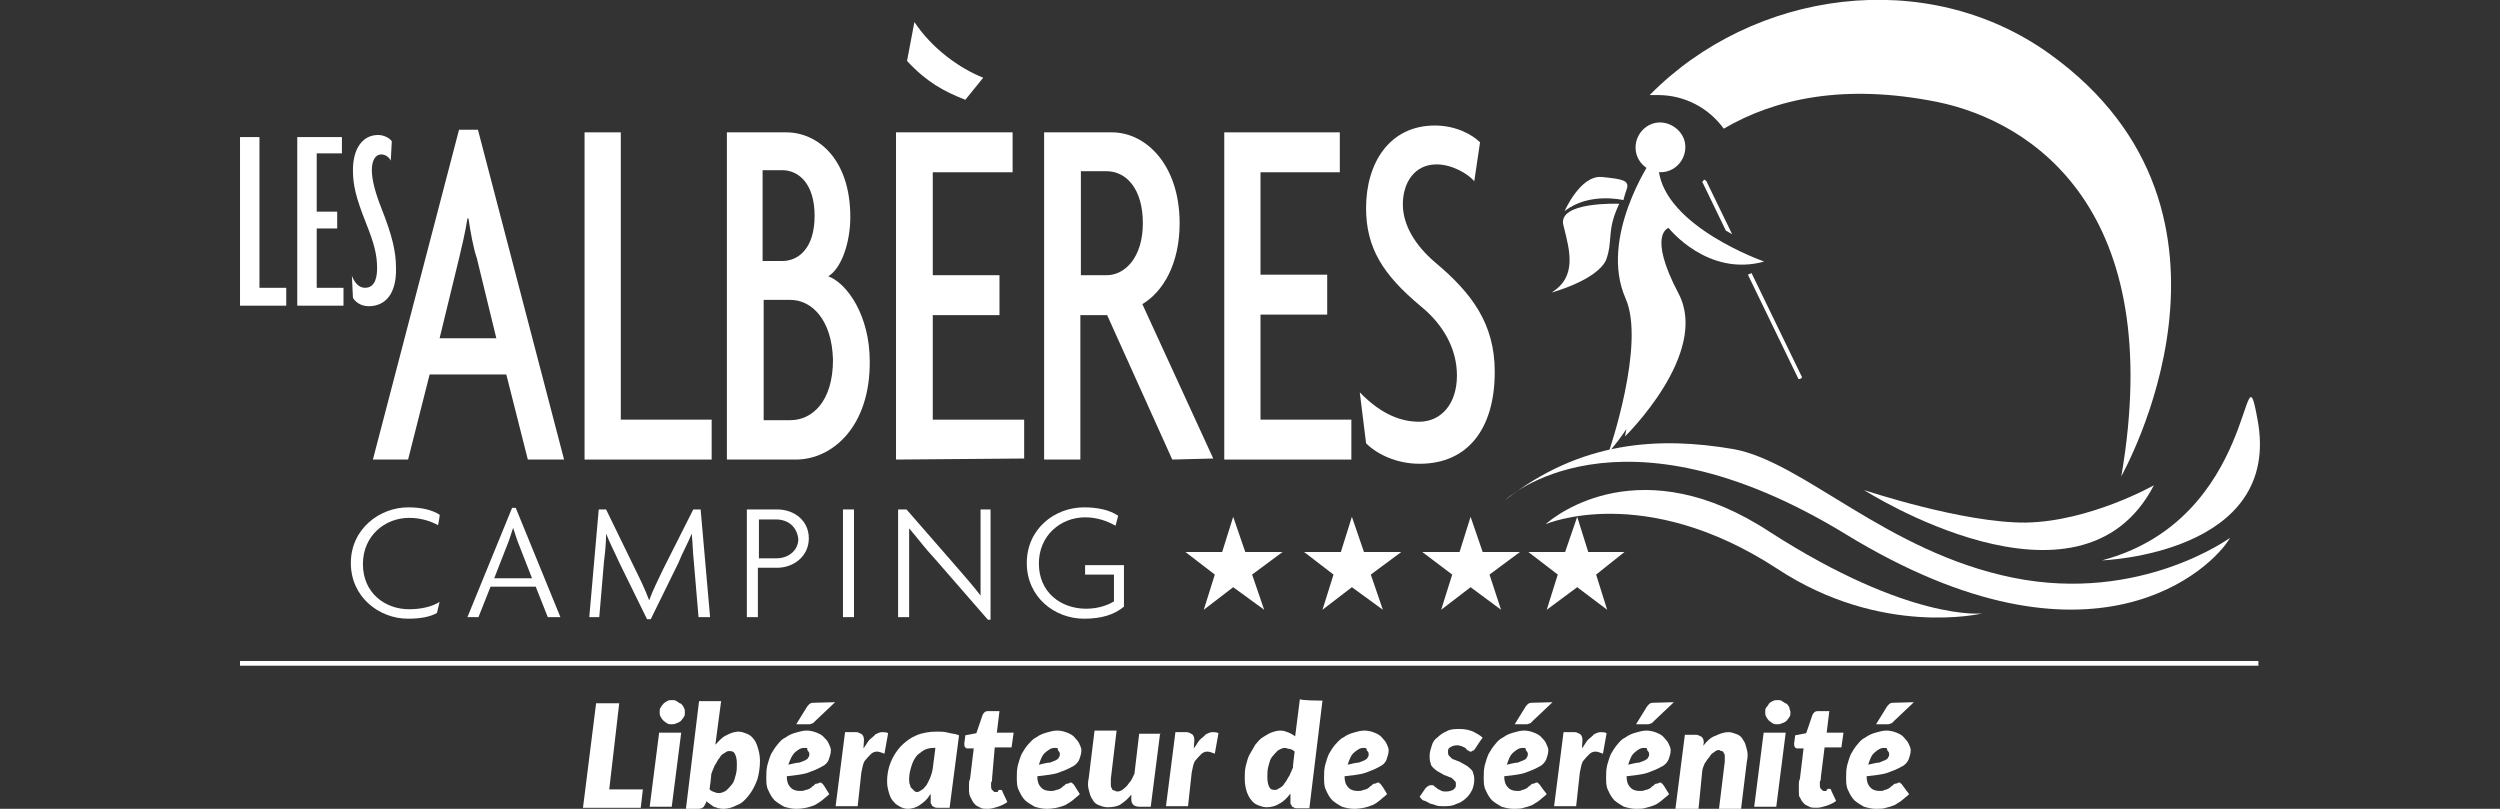 <?xml version="1.0" encoding="utf-8"?>
<!-- Generator: Adobe Illustrator 27.8.0, SVG Export Plug-In . SVG Version: 6.00 Build 0)  -->
<svg version="1.1" id="Calque_1" xmlns="http://www.w3.org/2000/svg" xmlns:xlink="http://www.w3.org/1999/xlink" x="0px" y="0px" width="476" height="154"
	 viewBox="0 0 476 154" style="enable-background:new 0 0 476 154;" xml:space="preserve">
<rect x="0" y="0" width="476" height="154" fill="#333333" stroke="none"/>
<style type="text/css">
	.st0{fill:#FFFFFF;}
	.st1{fill:none;stroke:#FFFFFF;stroke-width:0.9;}
</style>
<g id="Les_Albères">
	<g>
		<path class="st0" d="M286.6,95.2c0,0,21.2-20.1,64.8,6.5c47.3,28.9,70.1,6.2,73.2,0.7c0,0-17.1,12.5-41.3,7.6
			c-24.2-4.9-39.9-22.1-53.3-24.5C315.9,83.1,301,83.9,286.6,95.2"/>
		<path class="st0" d="M294.3,99.8c0,0,18.7-8.1,44.1,8.5c19.9,13.1,39,8.5,39,8.5s-13.8,1.6-40.4-15.5
			C312.7,85.3,296.4,97.9,294.3,99.8"/>
		<path class="st0" d="M354.9,93.3c0,0,41.1,26.3,55.2-0.9c0,0-12.2,6.9-24.4,7.1C373.7,99.6,354.9,93.3,354.9,93.3"/>
		<path class="st0" d="M400.2,106.7c0,0,34.6-1.2,29.6-27C426.9,63.8,430,98.8,400.2,106.7"/>
		<path class="st0" d="M100.5,87.5l-4.1-16.2H81.8l-4.1,16.2h-6.7l16.4-62.8H91l16.4,62.8H100.5z M90.8,49.2
			c-0.7-2.1-1.2-4.9-1.6-7.6h-0.2c-0.4,2.6-1.1,5.5-1.6,7.6l-3.7,15.2h10.8L90.8,49.2z"/>
		<polygon class="st0" points="111.3,87.5 111.3,25.2 118.2,25.2 118.2,79.9 135.5,79.9 135.5,87.5 		"/>
		<path class="st0" d="M151.5,87.5h-13.1V25.2h11.3c6,0,12.2,5.1,12.2,16.1c0,5.1-1.8,9.9-4.2,11.3c3.7,1.4,7.9,7.6,7.9,16.2
			C165.7,81.1,158.6,87.5,151.5,87.5 M148.9,32.4h-3.7v17.3h3.7c3.2,0,6.2-2.5,6.2-8.6S152.1,32.4,148.9,32.4 M150.5,57.1h-5.1v22.9
			h5.1c4.1,0,8.1-3.5,8.1-11.5C158.4,60.8,154.5,57.1,150.5,57.1"/>
		<path class="st0" d="M170.6,87.5V25.2h22.2v7.6h-15.2v19.6h12.7v7.6h-12.7v19.9H195v7.4L170.6,87.5
			C170.6,87.3,170.6,87.5,170.6,87.5z M183.8,19c-4.1-1.6-7.4-3.4-11.1-7.4l1.4-7.4c3.4,5.1,8.6,8.8,13.1,10.6
			C187.2,14.8,183.8,19,183.8,19z"/>
		<path class="st0" d="M223.2,87.5l-12.4-27.5h-5.1v27.5h-6.9V25.2h12.9c6.5,0,12.9,6.2,12.9,17.3c0,7.8-3.2,13.1-7.1,15.4L231,87.3
			L223.2,87.5L223.2,87.5z M210.7,32.6h-4.9v19.8h4.9c3.5,0,6.9-3.4,6.9-9.9C217.6,35.9,214.4,32.6,210.7,32.6"/>
		<polygon class="st0" points="233.1,87.5 233.1,25.2 255.1,25.2 255.1,32.8 240,32.8 240,52.3 252.7,52.3 252.7,59.9 240,59.9 
			240,79.9 257.3,79.9 257.3,87.5 		"/>
		<path class="st0" d="M270.3,88.3c-4.4,0-8.1-1.8-10.2-3.9l-1.2-9.7c3.4,3.5,7.1,5.6,11.3,5.6s7.2-3.4,7.2-8.8
			c0-5.1-2.6-9.7-6.9-13.2c-7.2-6-10.4-11.1-10.4-18.7c0-8.5,4.4-15.7,13.1-15.7c4.1,0,7.2,1.8,8.6,3.2l-1.1,7.4
			c-1.2-1.4-4.2-3.2-7.2-3.2c-4.1,0-6.4,3.4-6.4,7.6c0,3.9,2.3,7.8,6.2,11.1c6.9,5.8,11.3,11.6,11.3,20.8
			C284.6,81.6,279.5,88.3,270.3,88.3"/>
		<polygon class="st0" points="45.7,58.2 45.7,26.1 49.4,26.1 49.4,54.8 54.5,54.8 54.5,58.2 		"/>
		<polygon class="st0" points="56.6,58.2 56.6,26.1 65.1,26.1 65.1,29.2 60.3,29.2 60.3,40.3 64.2,40.3 64.2,43.5 60.3,43.5 
			60.3,54.8 65.4,54.8 65.4,58.2 		"/>
		<path class="st0" d="M70.2,58.3c-1.6,0-2.6-0.9-3-1.6L67,52.5c0.4,1.1,1.2,2.3,2.5,2.3c1.4,0,2.3-1.1,2.3-3.7
			c0-2.5-0.5-4.6-2.1-8.6c-1.9-4.8-2.5-7.2-2.5-10.1c0-4.2,1.9-6.7,4.8-6.7c1.2,0,2.3,0.7,2.6,1.2l-0.2,3.7
			c-0.2-0.5-0.9-1.2-1.8-1.2c-1.1,0-1.8,1.1-1.8,3s0.7,4.4,1.8,7.2c2.1,5.3,2.8,8.3,2.8,11.5C75.5,55.9,73.4,58.3,70.2,58.3"/>
		<path class="st0" d="M306.3,86.1c0,0,7.1-20.6,3.2-29.3c-5.1-11.6,4.9-26.3,4.9-26.3c2.6,2.5,1.4,1.8,1.4,1.8
			c1.2,10.9,20.1,17.5,20.1,17.5c-10.8,3-18.2-6.4-18.2-6.4s-4.1,1.1,1.9,12.5s-10.2,27.2-10.2,27.2c2.6-14.5,6.7-21.7,6.7-21.7
			C317.3,74.1,306.3,86.1,306.3,86.1"/>
		<path class="st0" d="M308.3,38.8c0,0-12-0.5-10.6,4.2c1.2,4.8,2.6,9.7-2.3,12.7c0,0,8.6-2.3,10.4-6.2
			C307.2,45.6,305.8,44.1,308.3,38.8"/>
		<path class="st0" d="M320.8,27.1c0.5,2.6-1.2,5.1-3.7,5.6c-2.6,0.5-5.1-1.2-5.6-3.7c-0.5-2.6,1.2-5.1,3.7-5.6
			C317.6,22.9,320.3,24.6,320.8,27.1"/>
		<path class="st0" d="M333.5,52l9.5,19.6c0.2,0.2,0,0.5-0.2,0.5c-0.2,0.2-0.5,0-0.5-0.2l-9.5-19.6L333.5,52L333.5,52z"/>
		<path class="st0" d="M328.6,43.9l1.2,0.7l-4.9-10.1c-0.2-0.2-0.4-0.4-0.5-0.2c-0.2,0.2-0.4,0.4-0.2,0.5L328.6,43.9"/>
		<path class="st0" d="M297.9,40.2c0,0,3-6.9,7.1-6.5c4.1,0.4,5.1,0.7,4.8,2.1c-0.5,1.4-0.7,2.3-0.7,2.3S302.6,36.5,297.9,40.2"/>
		<path class="st0" d="M390.3,10.3c-23.5-16.9-56.5-12.2-76.2,7.8h1.6c5.1,0,9.7,2.5,12.5,6.4c9.9-5.8,23.1-8.6,40.6-5.1
			c18.2,3.7,43.8,20.6,35.1,71.3C403.9,90.5,432.5,40.7,390.3,10.3"/>
	</g>
	<g>
		<path class="st0" d="M83.4,100c-1.2-0.7-3.2-1.4-5.5-1.4c-4.6,0-8.8,3.4-8.8,8.8c0,5.5,4.2,8.6,8.8,8.6c2.3,0,4.4-0.5,5.8-1.4
			l-0.5,2.1c-1.2,0.7-3,1.1-5.5,1.1c-5.5,0-10.9-4.1-10.9-10.6s5.5-10.6,10.9-10.6c2.6,0,4.6,0.5,6,1.4C83.8,98.1,83.4,100,83.4,100
			z"/>
		<path class="st0" d="M104.3,117.5l-2.3-5.8h-8.6l-2.3,5.8h-2.1l8.5-20.8h0.7l8.5,20.8H104.3z M98.8,103.7
			c-0.4-0.9-0.7-2.1-1.1-3.2l0,0c-0.4,1.1-0.7,2.3-1.1,3.2l-2.5,6.4h7.2L98.8,103.7z"/>
		<path class="st0" d="M133,117.5l-0.9-10.6c-0.2-1.8-0.2-3.5-0.4-5.3l0,0c-0.7,1.8-1.8,3.7-2.5,5.5l-5.3,10.8h-0.7l-5.3-10.8
			c-0.7-1.6-1.8-3.7-2.5-5.5l0,0c0,1.8-0.2,3.7-0.4,5.3l-0.9,10.6h-1.9L114,97h1.4l5.6,11.5c0.9,1.8,1.9,3.9,2.6,5.8l0,0
			c0.7-1.9,1.6-3.7,2.6-5.8L132,97h1.4l1.8,20.5H133z"/>
		<path class="st0" d="M148,108.1h-3.7v9.4h-2.1V97h5.8c3.2,0,6,2.1,6,5.5C154,106,151,108.1,148,108.1 M147.7,98.9h-3.2v7.4h3.4
			c2.1,0,4.1-1.4,4.1-3.7C151.7,100.2,150,98.9,147.7,98.9"/>
		<rect x="160.5" y="97" class="st0" width="2.1" height="20.5"/>
		<path class="st0" d="M188.1,118L178,106.4c-1.8-1.9-3.5-4.2-4.9-5.8l0,0v16.9H171V97h1.6l9.5,10.9c1.4,1.6,3.4,3.9,4.6,5.5l0,0V97
			h1.9v21C188.6,118,188.1,118,188.1,118z"/>
		<path class="st0" d="M206.4,117.8c-5.6,0-10.9-4.1-10.9-10.6s5.3-10.6,10.9-10.6c2.6,0,4.9,0.5,6.5,1.6l-0.5,1.9
			c-1.6-0.9-3.5-1.6-5.8-1.6c-4.6,0-8.8,3.4-8.8,8.8c0,5.5,4.2,8.6,9,8.6c2.3,0,4.2-0.7,5.3-1.4v-5.1h-5.5v-1.8h7.4v7.9
			C212.1,117.1,209.6,117.8,206.4,117.8"/>
		<polygon class="st0" points="244.2,105.1 238.4,109.4 240.7,116.1 234.8,111.8 229.2,116.1 231.3,109.4 225.7,105.1 232.7,105.1 
			234.8,98.4 237.1,105.1 		"/>
		<polygon class="st0" points="266.8,105.1 261,109.4 263.3,116.1 257.4,111.8 251.8,116.1 253.9,109.4 248.3,105.1 255.3,105.1 
			257.4,98.4 259.7,105.1 		"/>
		<polygon class="st0" points="289.4,105.1 283.6,109.4 285.8,116.1 280,111.8 274.4,116.1 276.5,109.4 270.8,105.1 277.9,105.1 
			280,98.4 282.3,105.1 		"/>
		<polygon class="st0" points="309.3,105.1 303.9,109.4 306,116.1 300.3,111.8 294.5,116.1 296.6,109.4 291,105.1 298,105.1 
			300.3,98.4 302.4,105.1 		"/>
	</g>
	<g>
		<path class="st0" d="M122.4,150.3l-0.4,3.5H111l2.5-19.9h4.4l-1.9,16.4C115.9,150.3,122.4,150.3,122.4,150.3z"/>
		<path class="st0" d="M129.7,139.5l-1.8,14.1h-4.2l1.8-14.1H129.7z M130.4,135.6c0,0.4,0,0.7-0.2,0.9c-0.2,0.4-0.4,0.5-0.5,0.7
			c-0.2,0.2-0.5,0.4-0.9,0.5c-0.4,0.2-0.5,0.2-0.9,0.2s-0.7,0-0.9-0.2c-0.4-0.2-0.5-0.4-0.7-0.5c-0.2-0.2-0.4-0.5-0.5-0.7
			c-0.2-0.4-0.2-0.5-0.2-0.9s0-0.7,0.2-0.9c0.2-0.4,0.4-0.5,0.5-0.7c0.2-0.2,0.5-0.4,0.7-0.5c0.4-0.2,0.5-0.2,0.9-0.2s0.7,0,0.9,0.2
			c0.4,0.2,0.5,0.4,0.9,0.5c0.2,0.2,0.4,0.5,0.5,0.7C130.4,135.1,130.4,135.3,130.4,135.6z"/>
		<path class="st0" d="M136.2,141.8c0.7-0.7,1.2-1.4,2.1-1.8c0.7-0.4,1.6-0.7,2.3-0.7c0.5,0,1.1,0.2,1.6,0.4
			c0.5,0.2,0.9,0.5,1.2,0.9c0.4,0.4,0.7,1.1,0.9,1.8c0.2,0.7,0.4,1.4,0.4,2.5c0,1.2-0.2,2.5-0.5,3.5c-0.4,1.1-0.9,2.1-1.6,3
			s-1.4,1.6-2.3,1.9c-0.9,0.5-1.8,0.7-2.6,0.7c-0.7,0-1.2-0.2-1.8-0.4c-0.5-0.4-1.1-0.7-1.4-1.1v0.2c-0.2,0.4-0.4,0.7-0.5,0.9
			c-0.2,0.2-0.5,0.4-1.1,0.4h-2.3l2.5-20.5h4.2L136.2,141.8L136.2,141.8z M135.1,150.3c0.2,0.2,0.5,0.4,0.9,0.5
			c0.4,0.2,0.7,0.2,0.9,0.2c0.5,0,0.9-0.2,1.4-0.5c0.4-0.4,0.7-0.7,1.1-1.2c0.4-0.5,0.5-1.1,0.7-1.8c0.2-0.7,0.2-1.4,0.2-2.1
			c0-0.9-0.2-1.6-0.4-1.9c-0.2-0.4-0.5-0.5-1.1-0.5c-0.4,0-0.5,0.2-0.9,0.4s-0.7,0.5-0.9,0.9c-0.4,0.4-0.5,0.9-0.9,1.4
			c-0.2,0.5-0.5,1.1-0.7,1.8C135.5,147.3,135.1,150.3,135.1,150.3z"/>
		<path class="st0" d="M157.9,151.2c-0.5,0.5-1.1,0.9-1.4,1.2c-0.5,0.4-1.1,0.7-1.4,0.9c-0.5,0.2-1.1,0.4-1.6,0.5s-1.2,0.2-1.9,0.2
			c-0.9,0-1.6-0.2-2.3-0.4c-0.7-0.4-1.2-0.7-1.8-1.2c-0.5-0.5-0.9-1.2-1.2-1.9c-0.4-0.7-0.4-1.6-0.4-2.5c0-0.7,0-1.4,0.2-2.3
			c0.2-0.7,0.4-1.4,0.7-2.1c0.4-0.7,0.7-1.2,1.2-1.8s0.9-1.1,1.6-1.4c0.5-0.4,1.2-0.7,1.9-0.9c0.7-0.2,1.4-0.4,2.1-0.4
			s1.4,0.2,1.9,0.4c0.5,0.2,1.1,0.5,1.4,0.9c0.4,0.4,0.7,0.7,0.9,1.2c0.2,0.4,0.4,0.9,0.4,1.2c0,0.7-0.2,1.2-0.4,1.8
			s-0.7,1.1-1.4,1.4c-0.7,0.4-1.4,0.7-2.5,1.1c-1.1,0.4-2.5,0.5-4.1,0.7c0,0.9,0.2,1.6,0.7,2.1c0.4,0.5,1.1,0.7,1.8,0.7
			c0.4,0,0.7,0,1.1-0.2c0.4,0,0.5-0.2,0.7-0.2c0.2-0.2,0.4-0.2,0.5-0.4c0.2-0.2,0.4-0.2,0.5-0.4s0.4-0.2,0.5-0.2
			c0.2,0,0.4-0.2,0.5-0.2s0.4,0,0.4,0.2c0.2,0,0.2,0.2,0.4,0.4C157,149.8,157.9,151.2,157.9,151.2z M153.1,142.4
			c-0.7,0-1.2,0.4-1.8,0.9c-0.5,0.5-0.9,1.4-1.2,2.3c0.9-0.2,1.6-0.4,2.1-0.4c0.5-0.2,1.1-0.4,1.2-0.5c0.4-0.2,0.5-0.4,0.5-0.5
			c0.2-0.2,0.2-0.4,0.2-0.7c0-0.2-0.2-0.5-0.4-0.7C153.8,142.4,153.7,142.4,153.1,142.4z M159,133.7l-3.7,3.5
			c-0.2,0.2-0.4,0.4-0.5,0.5c-0.2,0-0.4,0.2-0.7,0.2h-2.5l2.1-3.4c0.2-0.2,0.4-0.5,0.5-0.5c0.2-0.2,0.5-0.2,0.9-0.2L159,133.7
			L159,133.7z"/>
		<path class="st0" d="M164.4,142.5c0.4-0.5,0.7-1.1,1.1-1.6c0.4-0.4,0.9-0.7,1.2-1.1c0.4-0.2,0.9-0.4,1.2-0.4c0.4,0,0.9,0,1.2,0.2
			l-0.7,3.9c-0.5-0.2-1.1-0.4-1.4-0.4c-0.5,0-0.9,0.2-1.2,0.5c-0.4,0.4-0.7,0.7-1.1,1.2c-0.4,0.5-0.5,1.4-0.7,2.3l-0.7,6.4h-4.2
			l1.8-14.1h2.1c0.4,0,0.7,0.2,1.1,0.4c0.2,0.2,0.4,0.5,0.4,1.1L164.4,142.5L164.4,142.5L164.4,142.5z"/>
		<path class="st0" d="M177,151.4c-0.5,0.9-1.2,1.4-1.9,1.9s-1.6,0.7-2.3,0.7c-0.5,0-1.1-0.2-1.4-0.4c-0.4-0.2-0.9-0.5-1.2-0.9
			c-0.4-0.4-0.7-0.9-0.9-1.6c-0.2-0.7-0.4-1.4-0.4-2.3c0-1.2,0.2-2.5,0.7-3.7c0.5-1.2,1.1-2.1,1.9-3c0.9-0.9,1.8-1.6,3-2.1
			s2.5-0.7,3.9-0.7c0.7,0,1.4,0,2.1,0.2c0.7,0.2,1.4,0.2,2.1,0.5l-1.8,13.8h-2.3c-0.2,0-0.5,0-0.7-0.2c-0.2,0-0.4-0.2-0.4-0.4
			c-0.2-0.2-0.2-0.2-0.2-0.4v-1.6L177,151.4L177,151.4z M177.7,142.4c-0.7,0-1.4,0.2-1.9,0.5c-0.5,0.4-1.1,0.7-1.4,1.2
			c-0.4,0.5-0.7,1.2-0.9,1.9c-0.2,0.7-0.4,1.4-0.4,2.3c0,0.5,0,0.9,0.2,1.2c0,0.4,0.2,0.5,0.4,0.7l0.4,0.4c0.2,0.2,0.4,0.2,0.5,0.2
			c0.4,0,0.5-0.2,0.9-0.4c0.4-0.2,0.5-0.5,0.9-0.9c0.2-0.4,0.5-0.9,0.7-1.4c0.2-0.5,0.4-1.1,0.5-1.8l0.5-3.9L177.7,142.4
			C177.7,142.5,177.7,142.4,177.7,142.4z"/>
		<path class="st0" d="M184.5,150.6v-1.2c0-0.4,0-0.7,0.2-1.1l0.7-5.8h-1.1c-0.2,0-0.4,0-0.5-0.2c-0.2-0.2-0.2-0.4-0.2-0.7l0.2-1.6
			l2.1-0.4l1.2-3.5c0.2-0.4,0.5-0.7,0.9-0.7h2.3l-0.5,4.1h3.2l-0.4,2.8h-3.2l-0.5,5.8c0,0.4,0,0.7-0.2,0.9v0.7l0,0
			c0,0.2,0,0.5,0.2,0.7c0.2,0.2,0.4,0.4,0.5,0.4h0.4c0.2,0,0.2,0,0.2-0.2s0.2,0,0.2-0.2h0.5c0,0,0.2,0.2,0.2,0.4l0.9,1.9
			c-0.5,0.4-1.2,0.7-1.8,0.9c-0.7,0.2-1.2,0.4-1.9,0.4c-0.5,0-1.1,0-1.4-0.2c-0.4-0.2-0.9-0.4-1.1-0.7c-0.4-0.4-0.5-0.7-0.7-1.1
			C184.7,151.7,184.5,151.2,184.5,150.6z"/>
		<path class="st0" d="M205.6,151.2c-0.5,0.5-1.1,0.9-1.4,1.2c-0.5,0.4-1.1,0.7-1.4,0.9c-0.5,0.2-1.1,0.4-1.6,0.5s-1.2,0.2-1.9,0.2
			c-0.9,0-1.6-0.2-2.3-0.4c-0.7-0.4-1.2-0.7-1.8-1.2c-0.5-0.5-0.9-1.2-1.2-1.9c-0.4-0.7-0.4-1.6-0.4-2.5c0-0.7,0-1.4,0.2-2.3
			c0.2-0.7,0.4-1.4,0.7-2.1c0.4-0.7,0.7-1.2,1.2-1.8c0.5-0.5,0.9-1.1,1.6-1.4c0.5-0.4,1.2-0.7,1.9-0.9c0.7-0.2,1.4-0.4,2.1-0.4
			c0.7,0,1.4,0.2,1.9,0.4c0.5,0.2,1.1,0.5,1.4,0.9s0.7,0.7,0.9,1.2c0.2,0.4,0.4,0.9,0.4,1.2c0,0.7-0.2,1.2-0.4,1.8
			c-0.2,0.5-0.7,1.1-1.4,1.4c-0.7,0.4-1.4,0.7-2.5,1.1c-1.1,0.4-2.5,0.5-4.1,0.7c0,0.9,0.2,1.6,0.7,2.1c0.4,0.5,1.1,0.7,1.8,0.7
			c0.4,0,0.7,0,1.1-0.2c0.4,0,0.5-0.2,0.7-0.2c0.2-0.2,0.4-0.2,0.5-0.4c0.2-0.2,0.4-0.2,0.5-0.4c0.2-0.2,0.4-0.2,0.5-0.2
			c0.2,0,0.4-0.2,0.5-0.2c0.2,0,0.4,0,0.4,0.2c0.2,0,0.2,0.2,0.4,0.4C204.7,149.8,205.6,151.2,205.6,151.2z M200.8,142.4
			c-0.7,0-1.2,0.4-1.8,0.9s-0.9,1.4-1.2,2.3c0.9-0.2,1.6-0.4,2.1-0.4c0.5-0.2,1.1-0.4,1.2-0.5c0.4-0.2,0.5-0.4,0.5-0.5
			c0.2-0.2,0.2-0.4,0.2-0.7c0-0.2-0.2-0.5-0.4-0.7C201.5,142.4,201.3,142.4,200.8,142.4z"/>
		<path class="st0" d="M220.9,139.5l-1.8,14.1H217c-1.1,0-1.6-0.5-1.6-1.4v-0.9c-0.7,0.9-1.4,1.4-2.1,1.9c-0.7,0.4-1.6,0.5-2.5,0.5
			c-0.5,0-1.1-0.2-1.6-0.4s-0.9-0.5-1.2-1.1c-0.4-0.5-0.5-1.1-0.7-1.8c-0.2-0.7-0.2-1.4,0-2.3l1.1-9h4.2l-1.1,9.2v1.1
			c0,0.2,0,0.5,0.2,0.7c0,0.2,0.2,0.4,0.4,0.4c0.2,0,0.4,0.2,0.5,0.2c0.4,0,0.5,0,0.9-0.2c0.4-0.2,0.5-0.4,0.9-0.7
			c0.4-0.4,0.5-0.7,0.9-1.1c0.2-0.4,0.5-0.9,0.7-1.4l0.9-7.6h4.1C220.9,139.9,220.9,139.5,220.9,139.5z"/>
		<path class="st0" d="M227.3,142.5c0.4-0.5,0.7-1.1,1.1-1.6c0.4-0.4,0.9-0.7,1.2-1.1c0.4-0.2,0.9-0.4,1.2-0.4s0.9,0,1.2,0.2
			l-0.7,3.9c-0.5-0.2-1.1-0.4-1.4-0.4c-0.5,0-0.9,0.2-1.2,0.5c-0.4,0.4-0.7,0.7-1.1,1.2c-0.4,0.5-0.5,1.4-0.7,2.3l-0.7,6.4H222
			l1.8-14.1h2.1c0.4,0,0.7,0.2,1.1,0.4c0.2,0.2,0.4,0.5,0.4,1.1L227.3,142.5L227.3,142.5L227.3,142.5z"/>
		<path class="st0" d="M251.8,133.4l-2.5,20.5H247c-0.2,0-0.5,0-0.7-0.2c-0.2,0-0.4-0.2-0.4-0.4c-0.2-0.2-0.2-0.2-0.2-0.4v-1.8
			c-0.7,0.9-1.4,1.6-2.1,1.9c-0.7,0.5-1.6,0.7-2.5,0.7c-0.5,0-1.1-0.2-1.6-0.4s-0.9-0.5-1.2-0.9c-0.4-0.4-0.7-1.1-0.9-1.6
			c-0.2-0.7-0.4-1.4-0.4-2.5c0-0.9,0-1.6,0.2-2.5c0.2-0.7,0.4-1.6,0.7-2.1c0.4-0.7,0.7-1.2,1.1-1.9c0.4-0.5,0.9-1.1,1.4-1.4
			s1.1-0.7,1.6-0.9c0.5-0.2,1.2-0.4,1.8-0.4s1.1,0.2,1.6,0.4c0.5,0.2,0.9,0.5,1.2,0.7l0.9-7.1C247.6,133.4,251.8,133.4,251.8,133.4z
			 M246.5,143.1c-0.2-0.2-0.5-0.4-0.9-0.5c-0.4,0-0.7-0.2-0.9-0.2c-0.5,0-0.9,0.2-1.4,0.5c-0.4,0.4-0.7,0.7-1.1,1.2
			c-0.4,0.5-0.5,1.1-0.7,1.8s-0.2,1.4-0.2,2.1c0,0.9,0.2,1.6,0.4,1.9c0.2,0.4,0.5,0.5,1.1,0.5c0.4,0,0.5-0.2,0.9-0.4
			c0.4-0.2,0.7-0.5,0.9-0.9c0.4-0.4,0.5-0.9,0.9-1.4c0.2-0.5,0.5-1.1,0.7-1.6C246.1,146.2,246.5,143.1,246.5,143.1z"/>
		<path class="st0" d="M264.1,151.2c-0.5,0.5-1.1,0.9-1.4,1.2c-0.5,0.4-0.9,0.7-1.4,0.9c-0.5,0.2-1.1,0.4-1.6,0.5s-1.2,0.2-1.9,0.2
			c-0.9,0-1.6-0.2-2.3-0.4c-0.7-0.4-1.2-0.7-1.8-1.2c-0.5-0.5-0.9-1.2-1.2-1.9c-0.4-0.7-0.4-1.6-0.4-2.5c0-0.7,0-1.4,0.2-2.3
			c0.2-0.7,0.4-1.4,0.7-2.1c0.4-0.7,0.7-1.2,1.2-1.8c0.5-0.5,0.9-1.1,1.6-1.4c0.5-0.4,1.2-0.7,1.9-0.9c0.7-0.2,1.4-0.4,2.1-0.4
			s1.4,0.2,1.9,0.4c0.5,0.2,1.1,0.5,1.4,0.9s0.7,0.7,0.9,1.2c0.2,0.4,0.4,0.9,0.4,1.2c0,0.7-0.2,1.2-0.4,1.8s-0.7,1.1-1.4,1.4
			c-0.7,0.4-1.4,0.7-2.5,1.1c-1.1,0.4-2.5,0.5-4.1,0.7c0,0.9,0.2,1.6,0.7,2.1c0.4,0.5,1.1,0.7,1.8,0.7c0.4,0,0.7,0,1.1-0.2
			c0.4,0,0.5-0.2,0.7-0.2c0.2-0.2,0.4-0.2,0.5-0.4c0.2-0.2,0.4-0.2,0.5-0.4c0.2-0.2,0.4-0.2,0.5-0.2c0.2,0,0.4-0.2,0.5-0.2
			c0.2,0,0.4,0,0.4,0.2c0.2,0,0.2,0.2,0.4,0.4C263.3,149.8,264.1,151.2,264.1,151.2z M259.6,142.4c-0.7,0-1.2,0.4-1.8,0.9
			s-0.9,1.4-1.2,2.3c0.9-0.2,1.6-0.4,2.1-0.4c0.5-0.2,1.1-0.4,1.2-0.5c0.4-0.2,0.5-0.4,0.5-0.5c0.2-0.2,0.2-0.4,0.2-0.7
			c0-0.2-0.2-0.5-0.4-0.7C260.3,142.4,259.9,142.4,259.6,142.4z"/>
		<path class="st0" d="M280.9,142.5c-0.2,0.2-0.2,0.4-0.4,0.4c-0.2,0-0.2,0.2-0.4,0.2c-0.2,0-0.4,0-0.5-0.2c-0.2,0-0.4-0.2-0.5-0.4
			c-0.2-0.2-0.4-0.2-0.7-0.4c-0.2,0-0.5-0.2-0.9-0.2c-0.7,0-1.1,0.2-1.4,0.4c-0.4,0.2-0.4,0.5-0.4,0.9c0,0.2,0,0.5,0.2,0.7
			c0.2,0.2,0.4,0.4,0.5,0.5c0.2,0.2,0.5,0.2,0.9,0.4c0.4,0.2,0.7,0.2,0.9,0.4c0.4,0.2,0.7,0.4,0.9,0.5c0.4,0.2,0.5,0.4,0.9,0.7
			c0.2,0.2,0.5,0.5,0.5,0.9c0.2,0.4,0.2,0.9,0.2,1.2c0,0.7-0.2,1.4-0.4,1.9c-0.4,0.7-0.7,1.2-1.2,1.6c-0.5,0.5-1.2,0.9-1.9,1.1
			c-0.7,0.4-1.6,0.4-2.5,0.4c-0.5,0-0.9,0-1.4-0.2c-0.4-0.2-0.9-0.2-1.2-0.4s-0.7-0.4-1.1-0.5c-0.4-0.2-0.5-0.5-0.7-0.7l1.1-1.6
			c0.2-0.2,0.4-0.4,0.5-0.4c0.2-0.2,0.4-0.2,0.7-0.2c0.2,0,0.4,0,0.5,0.2s0.4,0.2,0.5,0.4c0.2,0.2,0.4,0.2,0.7,0.4
			c0.4,0.2,0.5,0.2,1.1,0.2s1.1-0.2,1.4-0.4c0.4-0.4,0.4-0.5,0.4-0.9c0-0.4,0-0.5-0.2-0.7c-0.2-0.2-0.4-0.4-0.5-0.5
			c-0.2-0.2-0.5-0.2-0.9-0.4c-0.4-0.2-0.7-0.2-0.9-0.4c-0.4-0.2-0.7-0.4-0.9-0.5c-0.4-0.2-0.5-0.4-0.9-0.7c-0.2-0.2-0.5-0.5-0.5-0.9
			c-0.2-0.4-0.2-0.9-0.2-1.4c0-0.7,0.2-1.2,0.4-1.9c0.2-0.7,0.5-1.2,1.1-1.6c0.5-0.5,1.1-0.9,1.8-1.2c0.7-0.4,1.6-0.4,2.5-0.4
			c0.9,0,1.8,0.2,2.5,0.5c0.7,0.4,1.4,0.7,1.8,1.2C282.1,140.6,280.9,142.5,280.9,142.5z"/>
		<path class="st0" d="M294.5,151.2c-0.5,0.5-1.1,0.9-1.4,1.2c-0.5,0.4-1.1,0.7-1.4,0.9c-0.5,0.2-1.1,0.4-1.6,0.5
			c-0.5,0.2-1.2,0.2-1.9,0.2c-0.9,0-1.6-0.2-2.3-0.4c-0.7-0.4-1.2-0.7-1.8-1.2c-0.5-0.5-0.9-1.2-1.2-1.9c-0.4-0.7-0.4-1.6-0.4-2.5
			c0-0.7,0-1.4,0.2-2.3c0.2-0.7,0.4-1.4,0.7-2.1c0.4-0.7,0.7-1.2,1.2-1.8s0.9-1.1,1.6-1.4c0.5-0.4,1.2-0.7,1.9-0.9
			c0.7-0.2,1.4-0.4,2.1-0.4s1.4,0.2,1.9,0.4c0.5,0.2,1.1,0.5,1.4,0.9c0.4,0.4,0.7,0.7,0.9,1.2c0.2,0.4,0.4,0.9,0.4,1.2
			c0,0.7-0.2,1.2-0.4,1.8c-0.2,0.5-0.7,1.1-1.4,1.4c-0.7,0.4-1.4,0.7-2.5,1.1c-1.1,0.4-2.5,0.5-4.1,0.7c0,0.9,0.2,1.6,0.7,2.1
			c0.4,0.5,1.1,0.7,1.8,0.7c0.4,0,0.7,0,0.9-0.2c0.4,0,0.5-0.2,0.7-0.2c0.2-0.2,0.4-0.2,0.5-0.4c0.2-0.2,0.4-0.2,0.5-0.4
			c0.2-0.2,0.4-0.2,0.5-0.2c0.2,0,0.4-0.2,0.5-0.2c0.2,0,0.4,0,0.4,0.2c0.2,0,0.2,0.2,0.4,0.4C293.4,149.8,294.5,151.2,294.5,151.2z
			 M289.9,142.4c-0.7,0-1.2,0.4-1.8,0.9s-0.9,1.4-1.2,2.3c0.9-0.2,1.6-0.4,2.1-0.4c0.5-0.2,0.9-0.4,1.2-0.5c0.4-0.2,0.5-0.4,0.5-0.5
			c0.2-0.2,0.2-0.4,0.2-0.7c0-0.2-0.2-0.5-0.4-0.7C290.6,142.4,290.3,142.4,289.9,142.4L289.9,142.4z M295.6,133.7l-3.7,3.5
			c-0.2,0.2-0.4,0.4-0.5,0.5c-0.2,0-0.4,0.2-0.7,0.2h-2.3l2.1-3.4c0.2-0.2,0.4-0.5,0.5-0.5c0.2-0.2,0.5-0.2,0.9-0.2L295.6,133.7
			L295.6,133.7z"/>
		<path class="st0" d="M301.2,142.5c0.4-0.5,0.7-1.1,1.1-1.6c0.4-0.4,0.9-0.7,1.2-1.1c0.4-0.2,0.9-0.4,1.2-0.4c0.4,0,0.9,0,1.2,0.2
			l-0.7,3.9c-0.5-0.2-1.1-0.4-1.4-0.4c-0.5,0-0.9,0.2-1.2,0.5c-0.4,0.4-0.7,0.7-1.1,1.2c-0.4,0.5-0.5,1.4-0.7,2.3l-0.7,6.4h-4.2
			l1.8-14.1h2.1c0.4,0,0.7,0.2,1.1,0.4c0.2,0.2,0.4,0.5,0.4,1.1L301.2,142.5L301.2,142.5L301.2,142.5z"/>
		<path class="st0" d="M317.8,151.2c-0.5,0.5-1.1,0.9-1.4,1.2c-0.5,0.4-0.9,0.7-1.4,0.9c-0.5,0.2-1.1,0.4-1.6,0.5
			c-0.5,0.2-1.2,0.2-1.9,0.2c-0.9,0-1.6-0.2-2.3-0.4c-0.7-0.4-1.2-0.7-1.8-1.2c-0.5-0.5-0.9-1.2-1.2-1.9c-0.4-0.7-0.4-1.6-0.4-2.5
			c0-0.7,0-1.4,0.2-2.3c0.2-0.7,0.4-1.4,0.7-2.1c0.4-0.7,0.7-1.2,1.2-1.8s0.9-1.1,1.6-1.4c0.5-0.4,1.2-0.7,1.9-0.9
			c0.7-0.2,1.4-0.4,2.1-0.4c0.7,0,1.4,0.2,1.9,0.4c0.5,0.2,1.1,0.5,1.4,0.9s0.7,0.7,0.9,1.2c0.2,0.4,0.4,0.9,0.4,1.2
			c0,0.7-0.2,1.2-0.4,1.8c-0.2,0.5-0.7,1.1-1.4,1.4c-0.7,0.4-1.4,0.7-2.5,1.1c-1.1,0.4-2.5,0.5-4.1,0.7c0,0.9,0.2,1.6,0.7,2.1
			c0.4,0.5,1.1,0.7,1.8,0.7c0.4,0,0.7,0,1.1-0.2c0.4,0,0.5-0.2,0.7-0.2c0.2-0.2,0.4-0.2,0.5-0.4c0.2-0.2,0.4-0.2,0.5-0.4
			c0.2-0.2,0.4-0.2,0.5-0.2c0.2,0,0.4-0.2,0.5-0.2c0.2,0,0.4,0,0.4,0.2c0.2,0,0.2,0.2,0.4,0.4C316.9,149.8,317.8,151.2,317.8,151.2z
			 M313,142.4c-0.7,0-1.2,0.4-1.8,0.9s-0.9,1.4-1.2,2.3c0.9-0.2,1.6-0.4,2.1-0.4c0.5-0.2,1.1-0.4,1.2-0.5c0.4-0.2,0.5-0.4,0.5-0.5
			c0.2-0.2,0.2-0.4,0.2-0.7c0-0.2-0.2-0.5-0.4-0.7C313.7,142.4,313.4,142.4,313,142.4L313,142.4z M318.7,133.7l-3.7,3.5
			c-0.2,0.2-0.4,0.4-0.5,0.5c-0.2,0-0.4,0.2-0.7,0.2h-2.3l2.1-3.4c0.2-0.2,0.4-0.5,0.5-0.5c0.2-0.2,0.5-0.2,0.9-0.2L318.7,133.7
			L318.7,133.7z"/>
		<path class="st0" d="M324.3,142c0.7-0.9,1.4-1.6,2.3-1.9c0.9-0.4,1.6-0.7,2.5-0.7c0.5,0,1.1,0.2,1.6,0.4c0.5,0.2,0.9,0.5,1.2,1.1
			c0.4,0.5,0.5,1.1,0.7,1.8c0.2,0.7,0.2,1.4,0,2.3l-1.1,9h-4.2l1.1-9v-0.9c0-0.4,0-0.5-0.2-0.7c0-0.2-0.2-0.4-0.4-0.4
			c-0.2,0-0.4-0.2-0.5-0.2c-0.4,0-0.7,0.2-0.9,0.4c-0.4,0.2-0.7,0.5-0.9,0.9c-0.4,0.4-0.5,0.7-0.9,1.2c-0.2,0.5-0.5,1.1-0.5,1.6
			l-0.7,7.1H319l1.8-14.1h2.1c0.4,0,0.7,0.2,1.1,0.4c0.2,0.2,0.4,0.5,0.4,1.1L324.3,142L324.3,142z"/>
		<path class="st0" d="M340,139.5l-1.8,14.1H334l1.8-14.1H340z M340.9,135.6c0,0.4,0,0.7-0.2,0.9c-0.2,0.4-0.4,0.5-0.5,0.7
			c-0.2,0.2-0.5,0.4-0.9,0.5c-0.4,0.2-0.5,0.2-0.9,0.2s-0.7,0-0.9-0.2c-0.4-0.2-0.5-0.4-0.7-0.5c-0.2-0.2-0.4-0.5-0.5-0.7
			c-0.2-0.4-0.2-0.5-0.2-0.9s0-0.7,0.2-0.9c0.2-0.2,0.4-0.5,0.5-0.7s0.5-0.4,0.7-0.5c0.4-0.2,0.5-0.2,0.9-0.2s0.7,0,0.9,0.2
			c0.4,0.2,0.5,0.4,0.9,0.5c0.2,0.2,0.4,0.5,0.5,0.7C340.7,135.1,340.9,135.3,340.9,135.6z"/>
		<path class="st0" d="M342.5,150.6v-1.2c0-0.4,0-0.7,0.2-1.1l0.7-5.8h-1.1c-0.2,0-0.4,0-0.5-0.2c-0.2-0.2-0.2-0.4-0.2-0.7l0.2-1.6
			l2.1-0.4l1.2-3.5c0.2-0.4,0.5-0.7,0.9-0.7h2.3l-0.5,4.1h3.2l-0.4,2.8h-3.2l-0.7,5.6c0,0.4,0,0.7-0.2,0.9v0.7l0,0
			c0,0.2,0,0.5,0.2,0.7c0.2,0.2,0.4,0.4,0.5,0.4h0.4c0.2,0,0.2,0,0.2-0.2c0-0.2,0.2,0,0.2-0.2h0.5c0,0,0.2,0.2,0.2,0.4l0.9,1.9
			c-0.5,0.4-1.2,0.7-1.8,0.9c-0.7,0.2-1.2,0.4-1.9,0.4c-0.5,0-1.1,0-1.4-0.2c-0.4-0.2-0.9-0.4-1.1-0.7c-0.4-0.4-0.5-0.7-0.7-1.1
			C342.5,151.7,342.5,151.2,342.5,150.6z"/>
		<path class="st0" d="M363.5,151.2c-0.5,0.5-1.1,0.9-1.4,1.2c-0.5,0.4-1.1,0.7-1.4,0.9c-0.5,0.2-1.1,0.4-1.6,0.5
			c-0.5,0.2-1.2,0.2-1.9,0.2c-0.9,0-1.6-0.2-2.3-0.4c-0.7-0.4-1.2-0.7-1.8-1.2c-0.5-0.5-0.9-1.2-1.2-1.9c-0.4-0.7-0.4-1.6-0.4-2.5
			c0-0.7,0-1.4,0.2-2.3c0.2-0.7,0.4-1.4,0.7-2.1c0.4-0.7,0.7-1.2,1.2-1.8s0.9-1.1,1.6-1.4c0.5-0.4,1.2-0.7,1.9-0.9
			c0.7-0.2,1.4-0.4,2.1-0.4c0.7,0,1.4,0.2,1.9,0.4c0.5,0.2,1.1,0.5,1.4,0.9s0.7,0.7,0.9,1.2c0.2,0.4,0.4,0.9,0.4,1.2
			c0,0.7-0.2,1.2-0.4,1.8c-0.2,0.5-0.7,1.1-1.4,1.4c-0.7,0.4-1.4,0.7-2.5,1.1c-1.1,0.4-2.5,0.5-4.1,0.7c0,0.9,0.2,1.6,0.7,2.1
			c0.4,0.5,1.1,0.7,1.8,0.7c0.4,0,0.7,0,0.9-0.2c0.4,0,0.5-0.2,0.7-0.2c0.2-0.2,0.4-0.2,0.5-0.4c0.2-0.2,0.4-0.2,0.5-0.4
			c0.2-0.2,0.4-0.2,0.5-0.2c0.2,0,0.4-0.2,0.5-0.2c0.2,0,0.4,0,0.4,0.2c0.2,0,0.2,0.2,0.4,0.4C362.4,149.8,363.5,151.2,363.5,151.2z
			 M358.7,142.4c-0.7,0-1.2,0.4-1.8,0.9s-0.9,1.4-1.2,2.3c0.9-0.2,1.6-0.4,2.1-0.4c0.5-0.2,0.9-0.4,1.2-0.5c0.4-0.2,0.5-0.4,0.5-0.5
			c0.2-0.2,0.2-0.4,0.2-0.7c0-0.2-0.2-0.5-0.4-0.7C359.4,142.4,359.1,142.4,358.7,142.4L358.7,142.4z M364.4,133.7l-3.7,3.5
			c-0.2,0.2-0.4,0.4-0.5,0.5c-0.2,0-0.4,0.2-0.7,0.2h-2.3l2.1-3.4c0.2-0.2,0.4-0.5,0.5-0.5c0.2-0.2,0.5-0.2,0.9-0.2L364.4,133.7
			L364.4,133.7z"/>
	</g>
	<line class="st1" x1="45.7" y1="126.3" x2="430" y2="126.3"/>
</g>
</svg>
